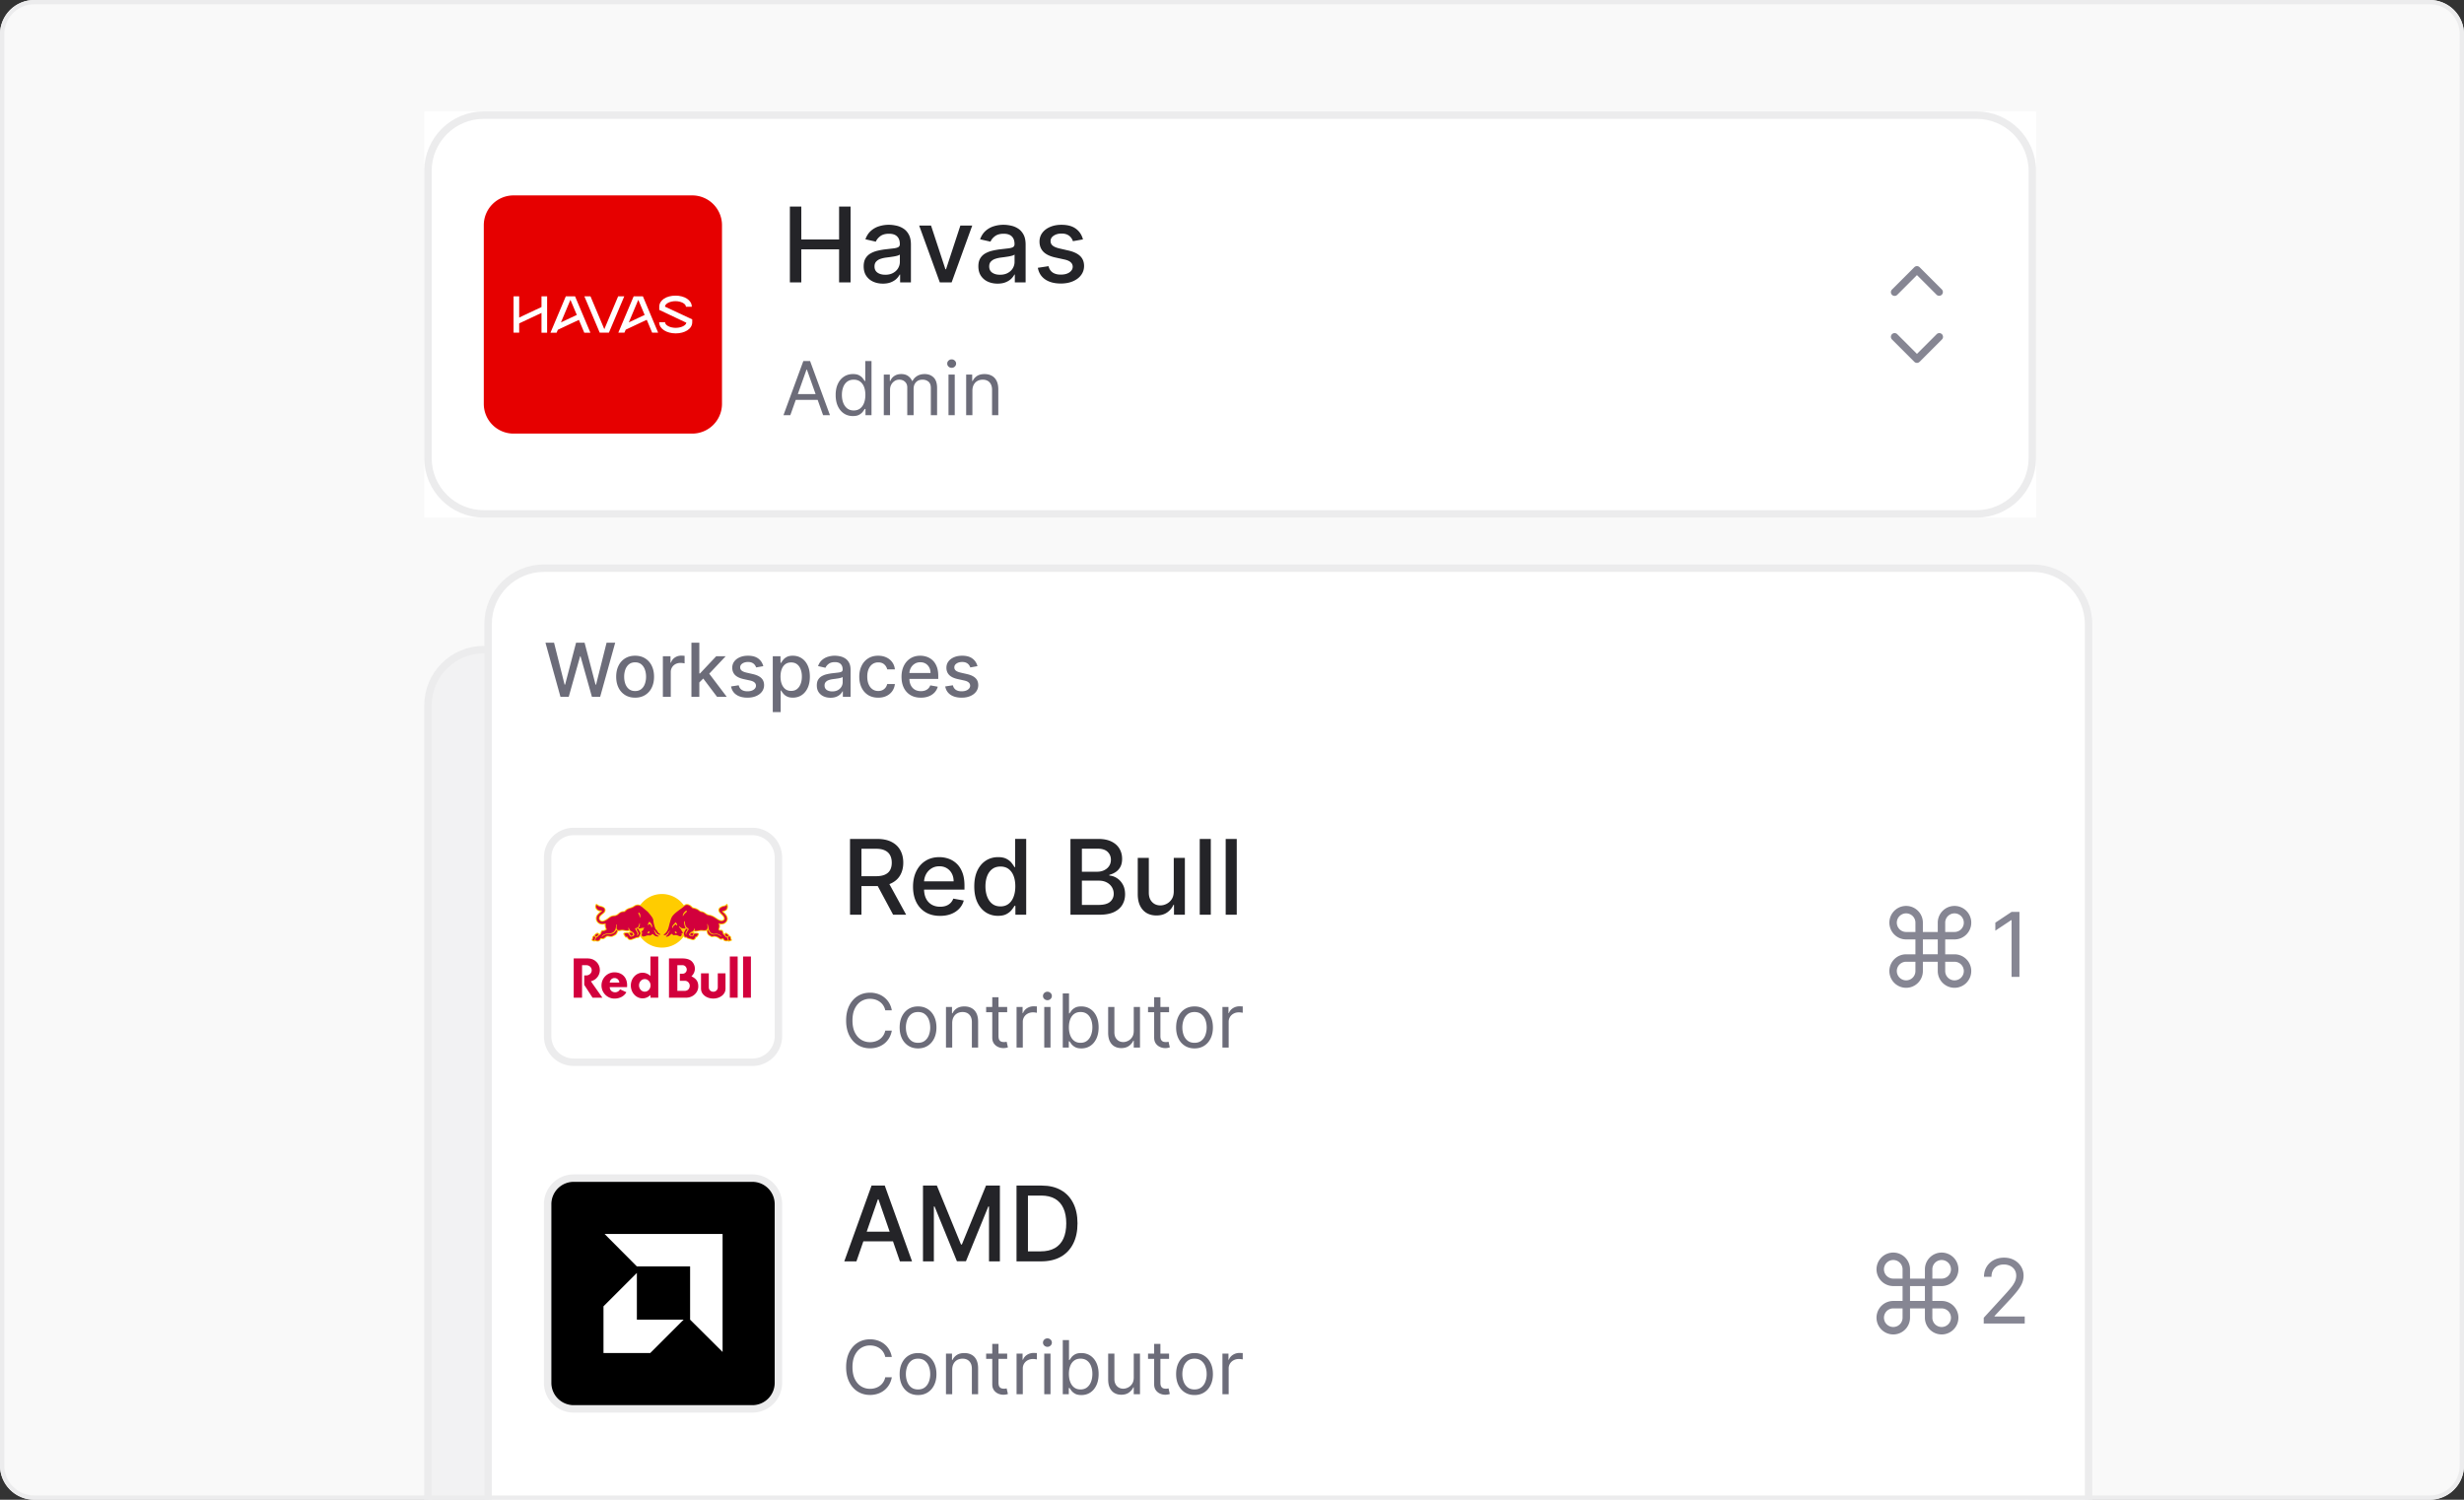 <svg xmlns="http://www.w3.org/2000/svg" width="575" height="350" fill="none"><rect width="100%" height="100%" fill="#333333" stroke="none"/><g clip-path="url(#a)"><path fill="#F9F9F9" d="M0 8a8 8 0 0 1 8-8h559a8 8 0 0 1 8 8v334a8 8 0 0 1-8 8H8a8 8 0 0 1-8-8V8Z"/><path fill="#fff" d="M99 26h376.136v94.794H99z"/><path stroke="#ECECED" stroke-width="1.737" d="M112.897 26.868h348.342c7.196 0 13.029 5.834 13.029 13.03v66.999c-.001 7.196-5.834 13.029-13.029 13.029H112.897c-7.195 0-13.029-5.833-13.029-13.029v-67c0-7.195 5.834-13.029 13.029-13.029Z"/><path fill="#E60000" d="M112.897 52.551a6.948 6.948 0 0 1 6.948-6.948h41.691a6.949 6.949 0 0 1 6.949 6.948v41.692a6.949 6.949 0 0 1-6.949 6.948h-41.691a6.948 6.948 0 0 1-6.948-6.948V52.552Z"/><g fill="#fff" clip-path="url(#b)"><path d="m126.363 71.655-5.206 2.447V69.15h-1.312v8.475h1.312v-2.153l5.206-2.447v4.62h1.312V69.15h-1.312v2.505Zm28.812-.098c.039-.724 1.214-1.272 2.447-1.272s2.446.567 2.446 1.311h1.37c0-1.566-1.722-2.603-3.797-2.603-2.094 0-3.797 1.018-3.797 2.603v.724l6.322 2.995c-.117.685-1.292 1.194-2.486 1.194-1.252 0-2.485-.568-2.485-1.311h-1.371c0 1.566 1.762 2.603 3.856 2.603 2.095 0 3.856-1.018 3.856-2.603v-.666l-6.361-2.975Zm-10.922-2.407-3.229 7.672-3.23-7.672h-1.429l3.582 8.475h2.153l3.582-8.475h-1.429Zm-6.478 8.494-3.582-8.494h-2.153l-3.582 8.494h1.429l.293-.685 4.913-2.31 1.253 2.995h1.429Zm-4.659-7.672 1.488 3.523-3.7 1.742 2.212-5.265Zm20.474 7.672-3.563-8.494h-2.153l-3.582 8.475h1.429l.294-.685 4.913-2.31 1.252 2.995h1.41v.02Zm-4.639-7.672 1.487 3.523-3.699 1.742 2.212-5.265Z"/></g><path fill="#242428" d="M184.325 65.897V48.21h2.669v7.686h8.817V48.21h2.678v17.687h-2.678v-7.712h-8.817v7.712h-2.669Zm21.703.294c-.841 0-1.601-.156-2.28-.467a3.84 3.84 0 0 1-1.615-1.373c-.391-.599-.587-1.333-.587-2.202 0-.749.144-1.365.432-1.848a3.184 3.184 0 0 1 1.166-1.149 6.084 6.084 0 0 1 1.64-.639 16.305 16.305 0 0 1 1.849-.328l1.934-.225c.495-.063.855-.164 1.08-.302.224-.138.336-.363.336-.674v-.06c0-.754-.213-1.339-.639-1.753-.42-.415-1.047-.622-1.882-.622-.87 0-1.555.193-2.056.578-.495.38-.837.804-1.027 1.27l-2.427-.553c.288-.806.708-1.456 1.261-1.951a5.113 5.113 0 0 1 1.926-1.089 7.514 7.514 0 0 1 2.288-.345c.53 0 1.091.063 1.684.19.599.12 1.157.345 1.676.674.524.328.953.797 1.286 1.407.334.605.501 1.39.501 2.358v8.809h-2.521v-1.814h-.104a3.672 3.672 0 0 1-.751.985c-.334.322-.763.59-1.287.803-.524.213-1.152.32-1.883.32Zm.561-2.073c.714 0 1.325-.141 1.831-.423.513-.282.901-.65 1.166-1.106.271-.46.406-.953.406-1.477v-1.71c-.092.093-.271.179-.535.26a8.348 8.348 0 0 1-.89.198c-.334.052-.659.101-.976.147-.316.04-.581.075-.794.104a6.39 6.39 0 0 0-1.373.32 2.36 2.36 0 0 0-.985.647c-.242.276-.363.645-.363 1.105 0 .64.236 1.123.708 1.451.473.323 1.074.484 1.805.484Zm20.298-11.486-4.811 13.265h-2.763l-4.819-13.265h2.772l3.36 10.208h.138l3.351-10.208h2.772Zm5.907 13.559c-.841 0-1.601-.156-2.28-.467a3.84 3.84 0 0 1-1.615-1.373c-.391-.599-.587-1.333-.587-2.202 0-.749.144-1.365.432-1.848a3.18 3.18 0 0 1 1.165-1.149 6.104 6.104 0 0 1 1.641-.639 16.305 16.305 0 0 1 1.849-.328l1.934-.225c.495-.063.855-.164 1.08-.302.224-.138.336-.363.336-.674v-.06c0-.754-.213-1.339-.639-1.753-.42-.415-1.048-.622-1.882-.622-.87 0-1.555.193-2.056.578-.495.38-.838.804-1.028 1.27l-2.426-.553c.288-.806.708-1.456 1.261-1.951a5.11 5.11 0 0 1 1.925-1.089 7.525 7.525 0 0 1 2.289-.345c.53 0 1.091.063 1.684.19.599.12 1.157.345 1.676.674.524.328.952.797 1.286 1.407.334.605.501 1.39.501 2.358v8.809h-2.521v-1.814h-.104a3.693 3.693 0 0 1-.751.985c-.334.322-.763.59-1.287.803-.524.213-1.152.32-1.883.32Zm.561-2.073c.714 0 1.325-.141 1.831-.423.513-.282.901-.65 1.166-1.106.271-.46.406-.953.406-1.477v-1.71c-.092.093-.271.179-.535.26a8.348 8.348 0 0 1-.89.198c-.334.052-.659.101-.976.147-.316.04-.581.075-.794.104-.501.063-.959.17-1.374.32a2.357 2.357 0 0 0-.984.647c-.242.276-.363.645-.363 1.105 0 .64.236 1.123.708 1.451.472.323 1.074.484 1.805.484Zm19.365-8.248-2.34.415a2.778 2.778 0 0 0-.467-.855 2.303 2.303 0 0 0-.846-.665c-.357-.173-.803-.26-1.339-.26-.731 0-1.341.165-1.831.493-.489.322-.734.74-.734 1.252 0 .444.164.8.493 1.071.328.27.857.492 1.589.665l2.107.484c1.22.282 2.13.717 2.729 1.304.599.587.898 1.35.898 2.288 0 .795-.23 1.503-.691 2.125-.455.616-1.091 1.1-1.908 1.45-.812.352-1.754.528-2.824.528-1.486 0-2.698-.317-3.636-.95-.939-.64-1.515-1.546-1.728-2.72l2.496-.38c.156.65.475 1.142.959 1.476.484.328 1.114.492 1.891.492.847 0 1.523-.175 2.03-.526.506-.357.76-.792.76-1.305 0-.414-.156-.762-.467-1.044-.305-.283-.774-.496-1.407-.64l-2.246-.492c-1.238-.282-2.153-.731-2.746-1.347-.587-.616-.881-1.396-.881-2.34 0-.784.219-1.469.656-2.056.438-.587 1.043-1.045 1.814-1.373.772-.334 1.655-.501 2.651-.501 1.434 0 2.562.31 3.386.933.823.616 1.367 1.442 1.632 2.478Z"/><path fill="#6C6C79" d="M184.43 96.897h-1.604l4.639-12.634h1.579l4.639 12.634h-1.604l-3.775-10.635h-.099l-3.775 10.635Zm.592-4.935h6.465v1.357h-6.465v-1.357Zm14.009 5.132c-.789 0-1.486-.2-2.091-.598-.604-.403-1.077-.97-1.419-1.703-.341-.736-.512-1.606-.512-2.609 0-.995.171-1.859.512-2.59.342-.733.817-1.298 1.425-1.697.609-.4 1.312-.599 2.11-.599.617 0 1.104.103 1.462.309.362.201.638.432.827.69.193.256.343.465.45.63h.123v-4.664h1.456v12.634h-1.406v-1.456h-.173a9.45 9.45 0 0 1-.456.654c-.198.26-.48.492-.846.697-.366.202-.853.302-1.462.302Zm.198-1.307c.584 0 1.077-.153 1.48-.457.403-.308.71-.734.919-1.277.21-.547.315-1.178.315-1.894 0-.707-.103-1.326-.308-1.856-.206-.535-.51-.95-.913-1.246-.403-.3-.901-.45-1.493-.45-.617 0-1.131.157-1.542.474-.407.313-.714.738-.919 1.277-.202.535-.303 1.135-.303 1.801 0 .675.103 1.288.309 1.839.209.547.518.983.925 1.307.411.321.921.482 1.53.482Zm7.014 1.11v-9.475h1.406v1.48h.124c.197-.506.516-.898.956-1.178.44-.284.968-.426 1.585-.426.625 0 1.145.142 1.561.426.419.28.746.672.981 1.178h.098c.243-.49.607-.878 1.092-1.166.485-.292 1.067-.438 1.746-.438.847 0 1.54.266 2.079.796.539.527.808 1.347.808 2.462v6.341h-1.456v-6.342c0-.699-.191-1.198-.574-1.499-.382-.3-.832-.45-1.351-.45-.666 0-1.182.202-1.548.605-.366.399-.549.904-.549 1.517v6.169h-1.48v-6.49c0-.538-.175-.972-.525-1.301-.349-.333-.8-.5-1.351-.5-.378 0-.732.1-1.061.302a2.276 2.276 0 0 0-.789.84c-.198.353-.296.762-.296 1.227v5.922h-1.456Zm15.098 0v-9.475h1.456v9.475h-1.456Zm.74-11.054c-.284 0-.528-.097-.734-.29a.93.93 0 0 1-.302-.697c0-.272.1-.504.302-.697.206-.194.45-.29.734-.29s.526.096.728.29a.921.921 0 0 1 .308.697.921.921 0 0 1-.308.697c-.202.193-.444.29-.728.29Zm4.838 5.354v5.7h-1.456v-9.475h1.407v1.48h.123a2.702 2.702 0 0 1 1.012-1.16c.452-.296 1.036-.444 1.752-.444.641 0 1.202.132 1.684.395.481.26.855.654 1.122 1.185.268.526.401 1.192.401 1.998v6.021h-1.456v-5.922c0-.744-.193-1.324-.579-1.74-.387-.42-.918-.629-1.592-.629-.465 0-.88.1-1.246.302a2.165 2.165 0 0 0-.858.883c-.209.386-.314.855-.314 1.406Z"/><path fill="#868693" d="M453.168 77.994a.871.871 0 0 1 .189.947.87.87 0 0 1-.189.282l-5.211 5.211a.876.876 0 0 1-.615.255.863.863 0 0 1-.614-.255l-5.212-5.211a.868.868 0 0 1 1.229-1.23l4.597 4.599 4.597-4.598a.867.867 0 0 1 1.229 0ZM442.745 68.8l4.597-4.598 4.597 4.598a.87.87 0 0 0 1.229-1.229l-5.211-5.211a.878.878 0 0 0-.615-.255.865.865 0 0 0-.614.255l-5.212 5.211a.868.868 0 0 0 1.229 1.23Z"/><path fill="#F2F2F3" d="M112.897 151.603h347.424c7.196 0 13.03 5.834 13.03 13.03v278.275c-.001 7.195-5.834 13.028-13.03 13.028H112.897c-7.195 0-13.029-5.833-13.029-13.028V164.633c0-7.196 5.834-13.03 13.029-13.03Z"/><path stroke="#ECECED" stroke-width="1.737" d="M112.897 151.603h347.424c7.196 0 13.03 5.834 13.03 13.03v278.275c-.001 7.195-5.834 13.028-13.03 13.028H112.897c-7.195 0-13.029-5.833-13.029-13.028V164.633c0-7.196 5.834-13.03 13.029-13.03Z"/><path fill="#fff" d="M126.932 132.598h347.424c7.196 0 13.029 5.834 13.029 13.029v277.588c0 7.195-5.834 13.028-13.029 13.028H126.932c-7.195 0-13.029-5.833-13.029-13.028V145.627c0-7.195 5.834-13.029 13.029-13.029Z"/><path stroke="#ECECED" stroke-width="1.737" d="M126.932 132.598h347.424c7.196 0 13.029 5.834 13.029 13.029v277.588c0 7.195-5.834 13.028-13.029 13.028H126.932c-7.195 0-13.029-5.833-13.029-13.028V145.627c0-7.195 5.834-13.029 13.029-13.029Z"/><path fill="#6C6C79" d="m130.794 162.627-3.504-12.634h2.005l2.461 9.784h.117l2.56-9.784h1.986l2.56 9.79h.118l2.455-9.79h2.011l-3.51 12.634h-1.919l-2.658-9.463h-.099l-2.659 9.463h-1.924Zm17.417.191c-.888 0-1.663-.204-2.326-.611a4.112 4.112 0 0 1-1.542-1.709c-.366-.732-.549-1.587-.549-2.566 0-.983.183-1.842.549-2.578a4.11 4.11 0 0 1 1.542-1.715c.663-.407 1.438-.611 2.326-.611.888 0 1.664.204 2.326.611a4.11 4.11 0 0 1 1.542 1.715c.366.736.549 1.595.549 2.578 0 .979-.183 1.834-.549 2.566a4.112 4.112 0 0 1-1.542 1.709c-.662.407-1.438.611-2.326.611Zm.006-1.548c.576 0 1.053-.153 1.431-.457.379-.304.658-.709.839-1.215a4.835 4.835 0 0 0 .278-1.672c0-.604-.093-1.16-.278-1.665-.181-.51-.46-.92-.839-1.228-.378-.308-.855-.463-1.431-.463-.58 0-1.061.155-1.443.463-.379.308-.66.718-.845 1.228a4.908 4.908 0 0 0-.272 1.665c0 .609.091 1.166.272 1.672.185.506.466.911.845 1.215.382.304.863.457 1.443.457Zm6.47 1.357v-9.476h1.782v1.506h.099c.173-.51.477-.911.913-1.203.44-.296.938-.444 1.493-.444a8.096 8.096 0 0 1 .783.043v1.764a3.26 3.26 0 0 0-.394-.068 3.755 3.755 0 0 0-.568-.043 2.41 2.41 0 0 0-1.166.278 2.066 2.066 0 0 0-1.098 1.856v5.787h-1.844Zm8.363-3.214-.012-2.252h.32l3.776-4.01h2.208l-4.306 4.565h-.29l-1.696 1.697Zm-1.696 3.214v-12.634h1.844v12.634h-1.844Zm5.983 0-3.393-4.503 1.271-1.29 4.386 5.793h-2.264Zm10.786-7.162-1.671.296a1.982 1.982 0 0 0-.333-.611 1.667 1.667 0 0 0-.605-.475c-.255-.123-.574-.185-.956-.185-.522 0-.958.117-1.308.352-.35.23-.524.528-.524.894 0 .317.117.572.351.765.235.193.613.352 1.135.475l1.506.346c.871.201 1.521.512 1.949.931.428.42.641.964.641 1.635 0 .567-.164 1.073-.493 1.517-.325.44-.779.786-1.363 1.037-.58.251-1.253.376-2.018.376-1.061 0-1.926-.226-2.597-.679-.67-.456-1.081-1.104-1.233-1.943l1.782-.271c.111.465.34.816.685 1.055.346.234.796.351 1.351.351.605 0 1.088-.125 1.45-.376.362-.255.543-.565.543-.932a.966.966 0 0 0-.334-.746c-.217-.201-.553-.354-1.005-.456l-1.604-.352c-.884-.202-1.538-.522-1.962-.962-.419-.44-.629-.998-.629-1.672 0-.559.157-1.049.469-1.468.313-.42.744-.747 1.295-.981.552-.239 1.183-.358 1.894-.358 1.024 0 1.83.222 2.418.666.589.44.977 1.031 1.166 1.771Zm2.213 10.715v-13.029h1.802v1.537h.154c.107-.198.261-.426.463-.685.201-.259.481-.485.839-.679.357-.197.83-.296 1.418-.296.765 0 1.448.193 2.048.58.601.387 1.072.944 1.413 1.672.345.728.518 1.604.518 2.628s-.17 1.902-.512 2.634c-.341.728-.81 1.289-1.406 1.684-.597.39-1.277.586-2.042.586-.576 0-1.047-.097-1.413-.29a2.673 2.673 0 0 1-.851-.679 5.063 5.063 0 0 1-.475-.691h-.111v5.028h-1.845Zm1.808-8.291c0 .666.096 1.25.29 1.752.193.502.473.894.839 1.178.366.28.814.42 1.345.42.551 0 1.011-.146 1.381-.438.37-.296.65-.697.839-1.203.194-.506.29-1.076.29-1.709 0-.625-.094-1.186-.284-1.684-.185-.498-.464-.89-.839-1.178-.37-.288-.832-.432-1.387-.432-.535 0-.987.138-1.358.413-.366.276-.643.66-.832 1.154-.19.493-.284 1.069-.284 1.727Zm11.671 4.947c-.6 0-1.143-.111-1.628-.333a2.743 2.743 0 0 1-1.154-.98c-.28-.428-.419-.953-.419-1.574 0-.534.102-.974.308-1.32.206-.345.483-.619.833-.82a4.33 4.33 0 0 1 1.172-.457c.432-.102.872-.181 1.32-.234l1.382-.16c.353-.046.61-.118.771-.216.16-.099.24-.259.24-.481v-.044c0-.538-.152-.956-.456-1.252-.3-.296-.749-.444-1.345-.444-.621 0-1.11.138-1.468.413-.354.272-.598.574-.734.907l-1.734-.395c.206-.575.506-1.04.901-1.394a3.648 3.648 0 0 1 1.376-.777 5.353 5.353 0 0 1 1.634-.247c.379 0 .78.045 1.203.136a3.52 3.52 0 0 1 1.197.481c.374.234.681.57.919 1.005.239.432.358.994.358 1.685v6.292h-1.801v-1.296h-.074a2.617 2.617 0 0 1-.537.704c-.238.23-.545.421-.919.573-.374.152-.823.228-1.345.228Zm.401-1.48c.51 0 .946-.101 1.308-.302a2.12 2.12 0 0 0 .833-.79c.193-.329.29-.681.29-1.055v-1.221c-.066.066-.194.127-.383.185a6.048 6.048 0 0 1-.635.142c-.239.037-.471.072-.697.105-.226.028-.416.053-.568.074a4.552 4.552 0 0 0-.981.228 1.68 1.68 0 0 0-.703.463c-.173.197-.259.46-.259.789 0 .457.169.802.506 1.036.337.231.767.346 1.289.346Zm10.723 1.462c-.917 0-1.707-.208-2.369-.623a4.119 4.119 0 0 1-1.517-1.734c-.354-.736-.531-1.579-.531-2.529 0-.962.181-1.811.543-2.547a4.16 4.16 0 0 1 1.53-1.734c.658-.415 1.433-.623 2.325-.623.72 0 1.362.134 1.925.401a3.442 3.442 0 0 1 1.363 1.11c.35.478.558 1.035.623 1.672h-1.795a2.15 2.15 0 0 0-.678-1.147c-.35-.321-.819-.481-1.407-.481-.514 0-.964.135-1.351.407-.382.267-.68.65-.894 1.147-.214.494-.321 1.078-.321 1.752 0 .691.105 1.287.315 1.789.209.502.506.89.888 1.166.387.275.841.413 1.363.413.35 0 .667-.064.95-.191.288-.132.529-.319.722-.561.197-.243.335-.535.413-.876h1.795a3.487 3.487 0 0 1-.598 1.641 3.444 3.444 0 0 1-1.339 1.135c-.555.275-1.207.413-1.955.413Zm9.949 0c-.934 0-1.738-.2-2.412-.598a4.056 4.056 0 0 1-1.555-1.697c-.362-.732-.543-1.589-.543-2.572 0-.971.181-1.826.543-2.566.366-.741.876-1.318 1.53-1.734.658-.415 1.427-.623 2.307-.623.535 0 1.053.089 1.555.265a3.78 3.78 0 0 1 1.351.833c.398.379.713.87.943 1.474.231.601.346 1.331.346 2.19v.654h-7.532v-1.382h5.724c0-.485-.098-.915-.296-1.289a2.24 2.24 0 0 0-.832-.894c-.354-.218-.77-.327-1.247-.327-.518 0-.97.127-1.357.382-.382.251-.678.58-.888.987a2.844 2.844 0 0 0-.308 1.314v1.08c0 .633.111 1.172.333 1.616.226.444.54.783.943 1.018.404.23.874.345 1.413.345.35 0 .668-.049.956-.148.288-.103.537-.255.747-.456.209-.202.37-.451.481-.747l1.746.315c-.14.514-.391.964-.753 1.351-.358.382-.808.68-1.351.894-.539.21-1.153.315-1.844.315Zm13.212-7.353-1.672.296a1.982 1.982 0 0 0-.333-.611 1.659 1.659 0 0 0-.605-.475c-.255-.123-.573-.185-.956-.185-.522 0-.958.117-1.308.352-.349.23-.524.528-.524.894a.94.94 0 0 0 .352.765c.234.193.612.352 1.135.475l1.505.346c.872.201 1.521.512 1.949.931.428.42.642.964.642 1.635 0 .567-.165 1.073-.494 1.517-.325.44-.779.786-1.363 1.037-.58.251-1.252.376-2.017.376-1.061 0-1.927-.226-2.597-.679-.671-.456-1.082-1.104-1.234-1.943l1.783-.271c.111.465.339.816.684 1.055.346.234.796.351 1.351.351.605 0 1.088-.125 1.45-.376.362-.255.543-.565.543-.932a.968.968 0 0 0-.333-.746c-.218-.201-.553-.354-1.006-.456l-1.604-.352c-.884-.202-1.538-.522-1.961-.962-.42-.44-.63-.998-.63-1.672 0-.559.157-1.049.469-1.468.313-.42.745-.747 1.296-.981.551-.239 1.182-.358 1.894-.358 1.024 0 1.83.222 2.418.666.588.44.976 1.031 1.166 1.771Z"/><path fill="#fff" d="M133.88 194.046h41.692a6.082 6.082 0 0 1 6.08 6.08v41.692a6.08 6.08 0 0 1-6.08 6.08H133.88a6.08 6.08 0 0 1-6.08-6.08v-41.692a6.081 6.081 0 0 1 6.08-6.08Z"/><path stroke="#ECECED" stroke-width="1.737" d="M133.88 194.046h41.692a6.082 6.082 0 0 1 6.08 6.08v41.692a6.08 6.08 0 0 1-6.08 6.08H133.88a6.08 6.08 0 0 1-6.08-6.08v-41.692a6.081 6.081 0 0 1 6.08-6.08Z"/><g clip-path="url(#c)"><path fill="#FC0" d="M154.471 221.146a6.254 6.254 0 1 0 0-12.508 6.254 6.254 0 0 0 0 12.508Z"/><path fill="#FC0" d="M154.025 217.793c-.353-.199-.423-.592-.608-.832-.076-.095-.201-.201-.234-.288-.319-.815-.427-1.273-.539-2.068-.057-.408-.328-.751-.722-1.234-.172-.21-.417-.557-.629-.762-.711-.6-1.096-.933-1.57-1.253a1.828 1.828 0 0 0-.294-.162h-.002c-.002-.001-.004-.001-.005-.003a1.33 1.33 0 0 0-.497-.099 1.01 1.01 0 0 0-.077-.003c-.354 0-.69.129-1.03.391-.246.161-.528.251-.802.337-.345.11-.704.224-.995.479-.053.037-.1.09-.147.14-.064.068-.11.146-.207.177-.084.019-.144.019-.213.025a2.668 2.668 0 0 0-.321.046c-.359.085-.634.307-.924.541l-.099.079c-.187.149-.51.285-.693.291-.511.016-.872.136-1.249.416-.388.297-.804.604-1.264.792a.942.942 0 0 1-.332.064.625.625 0 0 1-.429-.154.615.615 0 0 1-.127-.679c.156-.308.474-.559.734-.744.335-.254.66-.587.516-1.138-.156-.505-.772-.667-1.179-.775-.116-.031-.216-.057-.275-.085-.128-.06-.218-.121-.306-.18a1.448 1.448 0 0 0-.273-.156.17.17 0 0 0-.05-.01c-.058 0-.104.028-.138.083-.147.256-.19.517-.129.772.095.418.507.799.937.866.043.011.093.015.141.02.045.003.09.008.132.016a4.955 4.955 0 0 0-.776.749c-.315.37-.402.982-.201 1.422.173.44.613.798 1.07.87.09.017.187.025.298.025.158 0 .318-.016.471-.033l.112-.012c.015.348.027.565.221 1.059.012.031.003.084-.037.12a1.98 1.98 0 0 1-.396.163.596.596 0 0 1-.103.008h-.116a.94.94 0 0 0-.135.007c-.177.025-.265.174-.327.319-.038.087-.066.164-.091.23-.06.165-.097.267-.212.33 0 0-.241-.214-.282-.244a.379.379 0 0 0-.183-.051c-.152 0-.286.097-.416.189-.039.029-.08.057-.122.083a.48.48 0 0 0-.214.306c-.177.089-.35.196-.431.373-.038.076-.045.168-.053.257a1.033 1.033 0 0 1-.014.126.728.728 0 0 1-.047.082.472.472 0 0 0-.092.229c0 .129.048.179.12.24.088.063.327.136.497.178a.173.173 0 0 0 .038.005c.053 0 .094-.027.134-.052.019-.012.038-.025.06-.035.141.034.349.077.551.077.104 0 .199-.012.285-.035.205-.055.381-.334.476-.484a.694.694 0 0 1 .051-.077.043.043 0 0 1 .019-.004c.032 0 .082.015.136.03.063.018.135.039.2.045.232.02.453-.124.596-.231.059-.043.123-.104.185-.163.07-.067.141-.135.202-.176a.658.658 0 0 1 .256-.048c.031 0 .066.001.103.005a3 3 0 0 0 .599.076c.213 0 .374-.036.514-.11l.13-.067c.141-.072.285-.145.422-.22.264-.143.37-.379.457-.567l.021-.048c.051-.11.128-.308.148-.358a.877.877 0 0 0 .128.009c.143 0 .283-.03.419-.059.134-.029.273-.058.412-.058a.83.83 0 0 1 .208.024c.251.05.58.106.915.106.174.002.347-.016.517-.054.038.037.082.07.124.101.042.031.08.06.116.095a1.47 1.47 0 0 1-.116.016c-.117.013-.238.026-.327.121a.765.765 0 0 0-.303-.055 2.424 2.424 0 0 0-.351.033l-.137.02c-.179.021-.302.09-.365.206a.278.278 0 0 0-.005.285l.352.584c.043.076.115.137.164.141.027.002.062 0 .1-.004.031-.002.061-.004.092-.004.056 0 .09.009.102.028l.051.082c.073.113.147.231.26.331.171.149.446.211.705.151l.291-.106c.305-.109.619-.222.925-.352l.506-.072c.167-.033.294-.258.336-.352l.011-.022s.153-.303.2-.486c.002.031.002.072.002.13 0 .286.051.648.538.629.272-.011.633-.172.89-.219.269-.045.62.069.881-.059.254-.103.399-.3.44-.259a1.743 1.743 0 0 0 1.276.492c.364-.012.404-.304.149-.437.497.058.644-.211.552-.298-.059-.055-.094-.082-.283-.188v.002Zm-4.467-.271c-.188-.254-.31-.434-.328-.666.239-.028.458-.107.813-.126-.092.275-.411.406-.486.791l.001.001Zm21.141 1.614a1.423 1.423 0 0 1-.044-.09.785.785 0 0 1-.021-.171c-.004-.066-.007-.134-.028-.199-.056-.188-.257-.304-.419-.37-.006-.071-.019-.148-.085-.195-.281-.2-.427-.313-.507-.373-.047-.036-.063-.049-.073-.053a.274.274 0 0 0-.106-.024c-.124 0-.222.099-.318.193l-.066.065c-.003.002-.004.002-.007.002-.031 0-.093-.092-.109-.134-.028-.075-.049-.146-.071-.214a2.441 2.441 0 0 0-.138-.372c-.106-.21-.331-.214-.531-.217h-.056c-.092 0-.212-.014-.234-.074-.021-.06.023-.173.051-.256a.848.848 0 0 0 .043-.164c.051-.226.054-.527.01-.771.05.001.1.007.153.013.046.006.093.011.142.013h.044c.3 0 .554-.059.775-.179.446-.268.719-.7.729-1.161a1.68 1.68 0 0 0-.194-.684c-.165-.324-.439-.644-.839-.976.232-.048.424-.104.602-.216.363-.231.524-.649.453-1.179-.019-.125-.067-.341-.173-.398a.104.104 0 0 0-.049-.012c-.077 0-.152.083-.218.157a.93.93 0 0 1-.068.07c-.124.111-.27.14-.422.17-.081.016-.163.032-.242.061-.365.119-.987.391-1.042.885-.054.488.293.816.63 1.133.112.106.219.206.31.312.194.224.361.448.317.7-.015.087-.138.219-.255.272a.832.832 0 0 1-.275.047c-.311 0-.61-.171-.874-.322l-.037-.022c-.61-.423-1.241-.862-2.024-.945-.298-.057-.556-.238-.808-.413a5.354 5.354 0 0 0-.174-.12 2.435 2.435 0 0 0-.855-.306c-.156-.02-.28-.122-.411-.229a1.7 1.7 0 0 0-.216-.16 2.855 2.855 0 0 0-1.007-.404 1.058 1.058 0 0 0-.108-.026c-.094-.02-.191-.041-.259-.112a2.33 2.33 0 0 0-.417-.4c-.229-.154-.586-.318-.897-.318a.694.694 0 0 0-.187.023c-.173.043-.307.144-.45.251l-.053.04c-.285.222-.664.528-.962.74-.889.634-1.224.911-1.665 1.394-1.134 1.239-.789 3.093-1.77 4.168-.254.278-.325.314-.417.392-.115.096-.141.607.602.356-.339.29-.125.425.097.429.392.009.825-.127 1.249-.579.295.424.808.229 1.075.25.25.021.71.292.978.277.409-.026.559-.434.518-.661.066 0 .084-.016.102-.048.048.236.081.398.127.517l.015.032v.002c.029.052.089.166.149.221.07.084.174.095.257.095.034 0 .068-.002.1-.003.037-.003.073-.004.108-.004a.905.905 0 0 1 .089.075c.066.057.133.118.216.14.388.1.709.189 1.02.298a.856.856 0 0 0 .258.047.531.531 0 0 0 .091-.008.842.842 0 0 0 .624-.605c.005-.044.037-.048.093-.05.04-.001.085-.004.111-.033.16-.128.259-.305.355-.475l.063-.109a.303.303 0 0 0 .012-.284.282.282 0 0 0-.17-.135 1.792 1.792 0 0 0-.473-.047h-.164c-.077 0-.166 0-.252-.009l-.063-.068c-.045-.041-.103-.05-.16-.06l-.04-.007.14-.11a4.693 4.693 0 0 0 1.063-.083c.238-.057.483-.087.728-.09.033 0 .066 0 .1.003l.12.008c.147.01.297.021.447.021.198 0 .36-.019.504-.057.018.072.032.143.045.213.053.262.103.509.304.724.122.155.28.244.435.332.079.045.159.095.237.147a.601.601 0 0 0 .306.061c.165 0 .377-.071.497-.071.502 0 .889.272 1.308.6a.486.486 0 0 0 .271.074c.127 0 .27-.038.395-.106l.01.015c.076.108.157.221.265.309.155.141.356.16.532.16.058 0 .12-.003.179-.005.084-.004.169-.007.251-.004.032.046.095.081.144.079.049-.003.591-.18.62-.189a.405.405 0 0 0 .07-.034c.131-.067.036-.257-.034-.397l-.002.004Zm-11.224-1.596c-.131-.261-.234-.496-.396-.74.372.087.796.045.796.045a6.08 6.08 0 0 0-.4.695Z"/><path fill="#D2003C" d="M161.786 217.797c-.019-.024-.057-.027-.079-.027a.131.131 0 0 0-.028.001 1.596 1.596 0 0 1-.29.009l-.075-.002a.474.474 0 0 0-.104.009h-.008l-.004.007c-.004.009-.128.225-.111.363.018.148.168.178.282.2a.64.64 0 0 0 .136.017c.081 0 .136-.027.163-.082.06-.146.103-.298.128-.454a.045.045 0 0 0 0-.023.042.042 0 0 0-.01-.02v.002Zm8.166.488c-.071-.102-.195-.184-.293-.25a1.013 1.013 0 0 1-.114-.08l-.02-.015a.124.124 0 0 0-.08-.03c-.112 0-.233.135-.236.18-.003.068.092.188.218.337l.026.033c.064.075.132.116.204.121a.263.263 0 0 0 .193-.082c.045-.042.146-.148.1-.213l.002-.001Zm.523.87a.643.643 0 0 1-.043-.105 1.59 1.59 0 0 1-.024-.154c-.011-.082-.02-.16-.046-.22a.225.225 0 0 0-.197-.126.17.17 0 0 0-.082.019c-.122.061-.196.128-.175.265.067.201.1.347.145.545.005.03.026.13.073.13l.011-.001.353-.116a.053.053 0 0 0 .022-.012.062.062 0 0 0 .015-.02c.02-.047-.017-.126-.053-.203l.001-.002Z"/><path fill="#D2003C" d="M169.852 219.436a2.176 2.176 0 0 0-.178-.626l-.004-.009h-.011c-.205.013-.331-.153-.454-.312a1.845 1.845 0 0 0-.314-.335.67.67 0 0 1-.158-.167c-.029-.06-.06-.176-.09-.287-.022-.08-.042-.155-.061-.207l-.012-.033c-.037-.098-.082-.221-.209-.241-.064-.011-.134-.013-.2-.016-.184-.007-.369-.039-.464-.172-.088-.121-.052-.234-.002-.354.021-.053.037-.097.049-.148.066-.222.089-.499.038-.692a.995.995 0 0 0-.028-.093c-.027-.08-.058-.203-.039-.24.021-.037.041-.044.078-.044.033 0 .07.011.105.021l.069.017c.091.021.228.046.353.046.207 0 .424-.044.611-.125.355-.171.705-.559.687-1.04-.047-.487-.348-.957-.921-1.439l-.043-.036c-.075-.061-.165-.139-.167-.208-.002-.069.176-.111.288-.137.027-.006.05-.011.07-.017l.029-.007a1.27 1.27 0 0 0 .411-.16c.409-.275.394-.76.347-1.026a.47.47 0 0 1-.006-.025c-.007-.035-.016-.079-.049-.079a.046.046 0 0 0-.031.015l-.038.034c-.046.045-.098.096-.158.129-.13.077-.286.11-.436.141a2.35 2.35 0 0 0-.289.073c-.406.141-.658.346-.749.612-.047.138-.021.312.069.481.133.21.324.394.51.572.294.281.597.571.666.965.039.229-.055.423-.284.59a.871.871 0 0 1-.445.111 1.354 1.354 0 0 1-.62-.157 6.265 6.265 0 0 1-.69-.421c-.335-.224-.681-.455-1.064-.577-.166-.076-.351-.113-.529-.15-.254-.051-.516-.104-.726-.269a4.296 4.296 0 0 1-.213-.149c-.191-.138-.388-.281-.611-.338-.084-.028-.165-.039-.244-.051-.123-.018-.237-.034-.343-.109l-.144-.105a4.147 4.147 0 0 0-.546-.357c-.316-.157-.652-.239-1.029-.321-.12-.029-.194-.119-.274-.215a.858.858 0 0 0-.178-.178c-.289-.229-.552-.383-.891-.383-.032 0-.064.001-.095.003-.178.012-.351.147-.467.248-.337.295-.701.559-1.052.814-.525.378-1.065.77-1.528 1.276-.456.47-.62 1.056-.782 1.625-.024.084-.046.167-.072.251-.043.155-.083.315-.121.469-.209.837-.424 1.674-1.261 2.217-.055.037-.036.106.016.125.022.009.372.127.722-.224.212-.262.329-.504.582-.774.008-.009.037-.032.061-.029.017.008.022.017.017.047a1.092 1.092 0 0 1-.163.295 1.132 1.132 0 0 0-.168.304c-.08.241-.304.436-.502.606 0 0-.031.021-.049.044-.018.022-.018.032-.018.032-.006.053.036.085.121.089.469 0 .803-.333 1.125-.656a.067.067 0 0 1 .025-.016.058.058 0 0 1 .029-.005.13.13 0 0 1 .052.009c.022.012.071.06.109.093.106.094.214.191.356.22h.005c.171-.024.324-.043.483-.043.046 0 .089.002.128.005.17.051.342.116.507.178.116.044.236.089.358.129h.005c.156-.005.267-.151.349-.28.039-.091.021-.18.003-.266-.011-.054-.022-.105-.018-.154.029-.015.068-.012.111-.006.037.006.091 0 .109-.003.041-.006.084-.052.072-.114-.031-.156-.109-.252-.188-.372-.068-.102-.133-.198-.165-.307-.052-.143-.162-.262-.267-.377-.123-.133-.238-.26-.273-.42 0 0-.011-.033.001-.047.012-.013.045.003.045.003.056.041.113.087.166.131.179.144.362.294.586.328.208.021.436.047.658.028.06-.01.089-.062.075-.111a3.292 3.292 0 0 1-.235-.609c-.047-.166-.152-.602-.045-.932.011-.032.032-.043.052-.043l.008.001c.036.008.06.052.065.085l.004.044c.031.448.061.871.335 1.232.073.116.178.178.279.238.069.041.15.078.201.143a.282.282 0 0 1 .028.274l-.337.496c-.08.113-.157.235-.184.358-.025.125-.014.247-.004.365l.003.028a.068.068 0 0 1-.026-.027c-.135-.246-.163-.453-.093-.613.044-.104.318-.492.397-.619.026-.041.046-.082.025-.11a.775.775 0 0 0-.287-.122c-.003-.001-.007 0-.01.001-.048.013-.08.058-.107.097l-.019.027-.415.752-.01.028c-.024.075-.045.14-.024.227.023.113.058.234.084.323l.022.074c.037.131.072.253.13.322a.17.17 0 0 0 .143.062c.031 0 .063-.005.095-.009a.383.383 0 0 1 .15-.004c.063.016.106.063.151.111a.378.378 0 0 0 .163.12c.128.043.263.078.393.112.173.045.352.092.523.158a1 1 0 0 0 .299.06c.11 0 .179-.031.275-.109.135-.109.179-.218.213-.374.026-.143.074-.153.178-.159.05-.002.057 0 .107-.016.051-.017.202-.201.28-.351.022-.041.044-.078.066-.111a.16.16 0 0 0 .032-.095c0-.074-.062-.097-.102-.098h-.027s-.442-.004-.563 0c-.181.009-.261.184-.325.339a1.19 1.19 0 0 1-.078.164.274.274 0 0 1-.257.137c-.034 0-.108-.02-.146-.03-.24-.059-.486-.119-.587-.357-.01-.04-.025-.125.034-.196a3.59 3.59 0 0 1 .47-.469.99.99 0 0 0 .612-.452c.028-.039.042-.085.057-.128.022-.067.042-.131.103-.171.039-.019.07-.013.078.021.023.125-.024.245-.071.361a1.84 1.84 0 0 0-.029.079l-.008.019.021.002c.066.007.134.01.203.01.246 0 .481-.042.708-.083.225-.041.458-.083.698-.083l.078.001c.107 0 .21.01.312.018.098.009.2.018.303.018.035 0 .069 0 .103-.003.308-.015.531-.154.598-.375.064-.189.057-.514-.02-.969a.5.5 0 0 1-.006-.038v-.009c0-.017 0-.034.023-.046.029-.015.059 0 .073.038.117.327.184.703.22.961.04.251.144.506.322.778.22.328.583.517.995.517.096 0 .193-.018.287-.03.066-.009.092-.005.136-.005.525 0 .98.227 1.32.656 0 0 .006.009.006.02 0 .019-.026.037-.049.027l-.045-.035c-.295-.229-.601-.466-.984-.513a1.303 1.303 0 0 0-.216-.018c-.109.002-.217.01-.325.024-.106.012-.204.024-.306.024a.92.92 0 0 1-.348-.062c-.441-.146-.801-.653-.917-.968a.051.051 0 0 0-.047-.03.07.07 0 0 0-.037.012c-.051.032-.06.049-.067.08-.007.027.036.253.055.35.058.241.144.604.459.738.039.023.078.048.117.073.157.101.319.206.506.206a.5.5 0 0 0 .132-.018c.112-.025.226-.037.341-.037.363 0 .732.123 1.042.349.052.031.101.071.148.111.068.056.136.114.218.144a.434.434 0 0 0 .166.032c.14 0 .176-.042.276-.092a.285.285 0 0 1 .118-.029c.113 0 .175.088.255.2.048.067.102.143.175.209.102.1.244.112.356.112.061 0 .123-.005.183-.009l.164-.009a.67.67 0 0 0 .057-.01v-.014l.002.004Zm-11.942-1.676c-.02.037-.07.059-.135.059a.285.285 0 0 1-.153-.042c-.084-.06-.133-.16-.14-.291-.001-.03-.003-.062.037-.092.021-.012.033-.012.057-.012a.41.41 0 0 1 .277.135c.005.006.112.148.057.244v-.001Zm.115-1.85c-.03.039-.075.067-.12.046-.042-.015-.079-.069-.102-.11-.029-.051-.053-.096-.122-.091h-.01a.29.29 0 0 0-.154.072c-.024.019-.122.092-.146.112-.13.111-.263.225-.294.38a1.11 1.11 0 0 0-.018.083c-.01.054-.019.11-.065.139h-.004a.035.035 0 0 1-.02.005.098.098 0 0 1-.057-.022.06.06 0 0 1-.019-.023.061.061 0 0 1-.008-.03.8.8 0 0 1 .254-.677c.122-.1.219-.225.314-.347.046-.059.094-.12.143-.176.037-.037.099-.006.2.104.042.046.174.271.234.419a.14.14 0 0 1-.007.114l.001.002Zm2.208-3.102c-.05.048-.103.096-.156.145-.188.171-.381.348-.508.547-.06.082-.105.176-.148.267-.005.01-.016.03-.037.03a.046.046 0 0 1-.027-.013c-.036-.036-.006-.288.041-.414.103-.278.337-.571.644-.8a.225.225 0 0 1 .113-.033c.058 0 .102.027.12.072.038.062.025.134-.042.199Zm-12.524 5.282a.586.586 0 0 1-.03-.055c-.032-.059-.048-.121-.064-.176-.031-.109-.058-.204-.177-.187a3.557 3.557 0 0 1-.514.035c-.003 0-.059 0-.077.039-.021.046.025.089.075.134a.51.51 0 0 1 .075.08c.034.05.066.121.097.189.05.11.093.203.142.219.023.006.046.01.07.009a.7.7 0 0 0 .386-.15c.063-.054.043-.09.014-.138l.003.001Zm-8.22-.17-.01-.008c-.034-.027-.097-.024-.139.005-.029.021-.059.04-.088.059-.094.063-.191.126-.293.213a.206.206 0 0 0-.061.136c-.004.036.003.065.018.083.008.009.083.092.098.106a.186.186 0 0 0 .119.046.236.236 0 0 0 .101-.026c.182-.091.369-.428.376-.447.02-.054-.042-.104-.121-.167Zm-.599.798c-.037-.053-.161-.199-.23-.199-.006 0-.013 0-.017.004-.096.04-.208.165-.214.239-.024.326-.034.361-.123.461-.025.027-.042.092-.013.12.025.025.345.126.381.126h.007c.029-.01.053-.083.118-.308a6.93 6.93 0 0 1 .119-.382c.002-.008.004-.021-.025-.061h-.003Z"/><path fill="#D2003C" d="M148.695 218.696c.131-.009.267-.019.363-.121a4.26 4.26 0 0 0 .318-.542c.082-.169.083-.333.002-.462-.241-.387-.284-.489-.383-.752l-.003-.007-.007-.003a1.408 1.408 0 0 1-.084-.03c-.059-.023-.122-.048-.192-.048h-.01c-.083.002-.139.029-.162.075l-.004.007.439.865c.028.067.06.136.043.237-.017.101-.232.44-.297.483a.067.067 0 0 1-.038.015c-.005 0-.028-.004-.013-.055.041-.14.092-.471.078-.576-.016-.123-.383-.731-.399-.758l-.007-.01c-.057-.093-.116-.189-.111-.301 0-.052.048-.088.083-.101.064-.024.125-.034.19-.048.156-.035.317-.07.375-.158.175-.266.28-.545.35-.931.003-.017.015-.049.039-.049.015 0 .029.004.035.038a1.396 1.396 0 0 1-.24 1.052.123.123 0 0 0-.016.084c.005.031.04.057.04.057.084.057.392.024.615-.093.171.003.331-.027.487-.055l.146-.027a.062.062 0 0 1 .031.034 1.066 1.066 0 0 0-.252.521 1.991 1.991 0 0 1-.115.11c-.143.131-.297.278-.304.465 0 0-.005.067.069.072.022.001.049-.011.073-.02a.179.179 0 0 1 .076-.02.05.05 0 0 1 .029.016.047.047 0 0 1 .012.03l-.163.239c-.061.1-.035.206-.011.309.018.057.01.101.026.152.04.119.186.175.301.175.213-.009.407-.079.594-.147.034-.011.066-.024.101-.035.205-.089.479-.107.805-.055.262-.017.459-.19.65-.358.082.002.166.051.253.144.283.304.631.452 1.062.452h.05l.043-.003c.044-.011.056-.033.059-.061.003-.033-.023-.067-.071-.09l-.242-.128c-.193-.123-.404-.271-.461-.466a2.488 2.488 0 0 0-.324-.643c-.033-.05-.069-.1-.093-.153.263.094.411.288.589.613.132.241.476.501.801.501a.638.638 0 0 0 .125-.013c.035-.007.058-.03.063-.06.003-.027 0-.052-.029-.068l-.197-.098c-.234-.137-.369-.363-.5-.583-.052-.087-.104-.176-.162-.256-.038-.056-.103-.113-.159-.163-.049-.045-.096-.087-.105-.11-.213-.584-.447-1.27-.503-2.034a1.622 1.622 0 0 0-.188-.538c-.304-.495-1.03-1.343-1.07-1.385l-.076-.077-.02-.019-1.307-1.086c-.26-.183-.339-.216-.528-.283a1.357 1.357 0 0 0-.933.035c-.104.056-.205.12-.304.183-.166.107-.34.217-.527.28-.147.066-.304.114-.457.161-.297.091-.603.186-.846.41a5.843 5.843 0 0 0-.177.166c-.225.211-.248.234-.431.234-.426 0-.727.104-1.043.36-.248.226-.495.438-.782.538a1.903 1.903 0 0 1-.423.076c-.218.019-.251.021-.457.07-.31.071-.639.327-.917.543a5.751 5.751 0 0 1-.27.203l-.095.059c-.346.201-.672.392-1.091.392h-.031a.799.799 0 0 1-.691-.523c-.087-.32.006-.65.26-.902.12-.12.257-.237.391-.35.214-.181.415-.353.556-.542a.664.664 0 0 0-.038-.788c-.183-.201-.592-.301-.746-.338l-.026-.006c-.016-.004-.042-.007-.057-.011-.097-.019-.191-.032-.286-.055-.243-.066-.431-.255-.646-.37a.651.651 0 0 0-.1.419c.041.325.311.661.612.798.013.005.025.011.038.015.095.04.195.047.288.047h.122a.83.83 0 0 1 .19.015.175.175 0 0 1 .126.147c.005.043-.014.077-.069.119l-.153.126c-.259.213-.525.434-.742.702-.291.314-.304.859-.168 1.212.173.466.651.727 1.049.777.071.011.142.017.217.017.234 0 .456-.057.673-.111a.05.05 0 0 1 .02-.002c.01 0 .029 0 .032.049.007.096.013.206.017.311.007.172.016.335.028.403.029.153.104.339.155.462a.893.893 0 0 1 .043.113.188.188 0 0 1-.045.188c-.164.151-.497.27-.558.278a4.192 4.192 0 0 1-.28.022c-.038.002-.07.003-.085.006a.147.147 0 0 0-.092.043c-.047.046-.097.177-.157.328-.036.091-.072.186-.11.264-.104.173-.279.276-.448.373a3.178 3.178 0 0 0-.125.075l-.005.004a1.29 1.29 0 0 1-.229.295c-.07.065-.159.079-.246.09h-.006l-.003.005c-.132.151-.174.352-.216.548l-.02.089-.006.028h.017c.07.008.139.022.213.039.097.022.197.044.296.044.093 0 .173-.02.245-.059.126-.058.193-.175.259-.286.044-.074.088-.151.148-.21a.168.168 0 0 1 .135-.057c.049 0 .103.014.155.029a.678.678 0 0 0 .144.028c.233.014.454-.133.561-.218.047-.038.094-.082.14-.124.071-.066.143-.135.221-.183a.794.794 0 0 1 .351-.067c.175 0 .362.034.51.062.078.021.16.031.241.032a.769.769 0 0 0 .381-.094c.13-.073.261-.142.366-.197.061-.033.115-.06.157-.084.186-.102.345-.386.404-.504.055-.11.149-.346.15-.349l.005-.01-.218-.166-.008.014s-.144.237-.237.346c-.383.522-1.007.589-1.508.589l-.104-.002c-.62 0-1.12.208-1.485.619-.017.019-.047.023-.059.006-.007-.01-.01-.025-.005-.045a.305.305 0 0 1 .041-.103c.388-.552 1.052-.633 1.586-.643.396-.026.683-.095.933-.222.321-.164.558-.524.652-.811.061-.187.091-.388.12-.581.023-.154.047-.313.085-.459a.046.046 0 0 1 .018-.023.044.044 0 0 1 .027-.009c.004 0 .008 0 .015.004.021.004.059.018.059.048-.054.303-.127.719.011 1.065.065.137.202.204.421.204.132 0 .276-.023.417-.044.108-.017.21-.034.298-.037a.84.84 0 0 1 .113-.005c.174 0 .342.033.505.066a2.962 2.962 0 0 0 .524.071c.051.004.105.008.161.008.127 0 .217-.025.282-.078.046-.037.03-.094.01-.165l-.004-.013a.419.419 0 0 0-.012-.039c-.029-.094-.073-.236 0-.302a.068.068 0 0 1 .041-.014c.012 0 .029.004.034.023l.024.082c.032.113.066.231.138.332.153.194.388.38.681.532.189.13.416.349.435.654 0 .139-.135.234-.235.295-.158.078-.427.166-.554.166a.102.102 0 0 1-.049-.009c-.183-.097-.277-.255-.377-.422a2.18 2.18 0 0 0-.176-.262c-.095-.105-.216-.146-.378-.133a3.58 3.58 0 0 0-.471.078.112.112 0 0 0-.046.02.107.107 0 0 0-.031.039.141.141 0 0 0-.009.058.125.125 0 0 0 .019.055c.089.158.174.303.265.455l.041.069c.022.037.069.042.107.042a.533.533 0 0 0 .067-.004c.026-.001.052-.003.079-.003.079 0 .13.019.162.059.028.041.052.086.076.129.06.107.121.219.224.298.094.084.23.13.372.13a.637.637 0 0 0 .18-.026c.41-.129.809-.261 1.189-.464 0 0 .15-.002.208-.007l-.002-.004Zm.682-4.596c-.007.025-.023.042-.041.042-.007 0-.026-.004-.032-.036-.069-.35-.11-.522-.19-.683-.025-.051-.058-.095-.085-.133-.059-.081-.11-.149-.053-.243.016-.028.058-.046.104-.046a.148.148 0 0 1 .061.014c.068.032.134.114.201.25.168.345.035.831.034.836l.001-.001Zm2.199 3.483s-.012.099-.057.142c-.047.042-.213.065-.301.062-.087-.003-.117-.015-.135-.042-.021-.03.013-.089.013-.089.011-.021.113-.234.319-.29 0 0 .066-.025.13.007.064.031.034.19.032.212l-.001-.002Zm.598-1.375a.417.417 0 0 1-.043.139c-.011.02-.029.062-.089.063-.066 0-.062-.077-.062-.088 0 0-.008-.215-.049-.305-.045-.099-.261-.376-.386-.364-.031.002-.113.052-.173.129-.073.096-.073.107-.096.122-.023.015-.052.007-.061-.049-.01-.057-.021-.102.006-.209.026-.107.053-.131.084-.208 0 0 .065-.151.089-.188.067-.102.156-.095.156-.095.024.001.101-.008.184.095.096.12.076.11.102.152.027.041.056.086.135.173a.977.977 0 0 1 .191.359.677.677 0 0 1 .009.274h.003Z"/><path fill="#D2003C" fill-rule="evenodd" d="M165.408 230.454v-3.3h-1.817v3.651c0 1.235 1.279 2.238 2.857 2.238 1.578 0 2.856-1.003 2.856-2.238v-3.651h-1.803v3.3c0 .549-.469.995-1.046.995-.577 0-1.046-.446-1.046-.995h-.001Z" clip-rule="evenodd"/><path fill="#D2003C" d="M175.234 223.23h-1.831v9.607h1.831v-9.607Zm-3.093 0h-1.831v9.607h1.831v-9.607Z"/><path fill="#D2003C" fill-rule="evenodd" d="M136.823 225.246h-.995v7.591h-1.948v-9.166h3.348c1.524 0 2.758 1.212 2.758 2.707 0 1.273-.895 2.34-2.101 2.63l2.69 3.829h-2.296l-1.945-3.001v-2.192h.452c.718 0 1.301-.538 1.301-1.2 0-.662-.545-1.199-1.265-1.199l.001.001Z" clip-rule="evenodd"/><path fill="#D2003C" d="M146.327 230.369c.013-.125.018-.254.017-.385.028-1.981-1.283-3.068-2.954-3.068-1.671 0-3.025 1.371-3.025 3.062 0 1.691 1.354 3.065 3.025 3.065 1.275 0 2.27-.577 2.783-1.481l-1.486-.685c-.19.409-.632.697-1.147.696-.712-.001-1.239-.524-1.245-1.141v-.062h4.031l.001-.001Zm-4.038-1.053a1.119 1.119 0 0 1 2.236 0h-2.237.001Zm11.324 3.521-.002-9.607h-1.824v4.546a2.606 2.606 0 0 0-1.839-.771c-1.512 0-2.737 1.34-2.737 2.993 0 1.654 1.225 2.994 2.737 2.994.714 0 1.36-.304 1.847-.794v.639h1.818Zm-3.146-1.403c-.742 0-1.344-.659-1.344-1.47 0-.812.601-1.47 1.344-1.47.742 0 1.344.658 1.344 1.47 0 .811-.602 1.47-1.344 1.47Zm10.883-3.586c.502-.468.808-1.094.808-1.781 0-.623-.24-1.196-.66-1.646-.436-.48-1.209-.75-2.253-.75h-3.129v9.166h4.041c1.548-.025 2.796-1.194 2.796-2.628 0-1.043-.368-1.788-1.601-2.361h-.002Zm-1.532 3.398h-1.751v-6h1.221c.536 0 .971.49.971 1.028a.967.967 0 0 1-.284.687.972.972 0 0 1-.687.284h-.636v1.648h1.166c.65 0 1.142.524 1.142 1.174-.023.672-.435 1.136-1.142 1.179Z"/></g><path fill="#242428" d="M198.36 213.472v-17.687h6.305c1.37 0 2.507.236 3.411.708.91.472 1.589 1.126 2.038 1.961.449.829.674 1.787.674 2.876 0 1.082-.228 2.035-.683 2.858-.449.818-1.128 1.454-2.038 1.909-.904.455-2.041.682-3.411.682h-4.776v-2.297h4.534c.864 0 1.566-.124 2.107-.372.547-.247.947-.607 1.201-1.079.253-.472.38-1.039.38-1.701 0-.668-.13-1.247-.389-1.736-.253-.49-.653-.864-1.2-1.123-.542-.265-1.253-.397-2.133-.397h-3.351v15.398h-2.669Zm8.731-7.98 4.37 7.98h-3.04l-4.283-7.98h2.953Zm12.288 8.248c-1.307 0-2.433-.279-3.377-.838-.939-.564-1.664-1.356-2.177-2.375-.506-1.025-.76-2.225-.76-3.601 0-1.359.254-2.556.76-3.593.513-1.036 1.227-1.845 2.142-2.427.921-.581 1.998-.872 3.23-.872.749 0 1.474.124 2.177.371a5.294 5.294 0 0 1 1.891 1.166c.558.53.999 1.218 1.321 2.064.323.841.484 1.863.484 3.066v.916h-10.545v-1.935h8.014c0-.679-.138-1.281-.414-1.805a3.134 3.134 0 0 0-1.166-1.252c-.495-.305-1.077-.458-1.745-.458-.725 0-1.358.179-1.9.536a3.59 3.59 0 0 0-1.243 1.382 3.985 3.985 0 0 0-.432 1.839v1.511c0 .887.155 1.641.466 2.263a3.376 3.376 0 0 0 1.322 1.425c.564.323 1.223.484 1.977.484.49 0 .936-.069 1.339-.208a2.883 2.883 0 0 0 1.045-.639c.294-.282.518-.63.674-1.045l2.444.441a4.421 4.421 0 0 1-1.054 1.891c-.501.536-1.131.953-1.891 1.252-.754.294-1.615.441-2.582.441Zm13.522-.009c-1.071 0-2.027-.273-2.867-.82-.835-.553-1.492-1.339-1.97-2.358-.472-1.025-.708-2.254-.708-3.688 0-1.433.239-2.66.717-3.679.484-1.019 1.146-1.799 1.986-2.34.841-.541 1.794-.812 2.859-.812.823 0 1.485.138 1.986.415.507.27.899.587 1.175.95.282.362.501.682.656.958h.156v-6.572h2.582v17.687h-2.522v-2.064h-.216c-.155.282-.38.605-.673.967-.288.363-.685.68-1.192.95-.507.271-1.163.406-1.969.406Zm.57-2.202c.742 0 1.37-.196 1.882-.587.519-.398.91-.947 1.175-1.65.271-.702.406-1.52.406-2.452 0-.922-.133-1.728-.397-2.419-.265-.691-.654-1.229-1.166-1.615-.513-.385-1.146-.578-1.9-.578-.777 0-1.425.201-1.943.604-.519.403-.91.953-1.175 1.65-.259.696-.389 1.482-.389 2.358 0 .886.133 1.684.398 2.392s.656 1.269 1.174 1.684c.524.409 1.169.613 1.935.613Zm16.331 1.943v-17.687h6.477c1.255 0 2.295.207 3.118.622.823.409 1.439.964 1.848 1.667.409.696.613 1.482.613 2.357 0 .737-.135 1.359-.406 1.866-.27.501-.633.904-1.088 1.209a4.797 4.797 0 0 1-1.485.656v.173c.587.029 1.16.219 1.718.57.565.345 1.031.838 1.399 1.477.369.639.553 1.416.553 2.332 0 .904-.213 1.715-.639 2.435-.42.714-1.071 1.281-1.952 1.701-.881.415-2.006.622-3.377.622h-6.779Zm2.669-2.288h3.851c1.279 0 2.194-.248 2.747-.743a2.392 2.392 0 0 0 .829-1.857c0-.558-.141-1.071-.423-1.537a3.024 3.024 0 0 0-1.21-1.114c-.518-.277-1.134-.415-1.848-.415h-3.946v5.666Zm0-7.747h3.575c.599 0 1.137-.115 1.615-.346.484-.23.866-.552 1.149-.967.287-.42.431-.915.431-1.485 0-.732-.256-1.345-.768-1.84-.513-.495-1.299-.743-2.358-.743h-3.644v5.381Zm21.439 4.534v-7.764h2.591v13.265h-2.539v-2.297h-.138c-.305.708-.795 1.298-1.468 1.77-.668.467-1.5.7-2.496.7-.852 0-1.607-.187-2.263-.561-.651-.38-1.163-.942-1.537-1.685-.369-.742-.553-1.661-.553-2.755v-8.437h2.582v8.127c0 .904.251 1.623.752 2.159.501.535 1.151.803 1.951.803.484 0 .965-.121 1.443-.363a3.04 3.04 0 0 0 1.2-1.097c.323-.489.481-1.111.475-1.865Zm8.643-12.186v17.687h-2.582v-17.687h2.582Zm6.056 0v17.687h-2.582v-17.687h2.582Z"/><path fill="#6C6C79" d="M208.113 235.787h-1.53a3.176 3.176 0 0 0-1.289-1.999 3.47 3.47 0 0 0-1.055-.518 4.222 4.222 0 0 0-1.209-.173 3.85 3.85 0 0 0-2.079.58c-.617.386-1.108.956-1.474 1.709-.362.752-.543 1.675-.543 2.769s.181 2.018.543 2.77c.366.753.857 1.322 1.474 1.709a3.86 3.86 0 0 0 2.079.58c.419 0 .822-.058 1.209-.173a3.55 3.55 0 0 0 1.055-.512 3.235 3.235 0 0 0 1.289-2.005h1.53a5.1 5.1 0 0 1-.629 1.734c-.305.51-.683.943-1.135 1.301a4.976 4.976 0 0 1-1.524.808 5.681 5.681 0 0 1-1.795.278c-1.078 0-2.036-.263-2.875-.79-.839-.526-1.499-1.275-1.98-2.245-.481-.971-.722-2.122-.722-3.455 0-1.332.241-2.484.722-3.454.481-.971 1.141-1.719 1.98-2.246.839-.526 1.797-.789 2.875-.789a5.68 5.68 0 0 1 1.795.277 4.908 4.908 0 0 1 1.524.815c.452.353.83.785 1.135 1.295a5.04 5.04 0 0 1 .629 1.734Zm6.124 8.883c-.856 0-1.606-.204-2.252-.611-.641-.407-1.143-.977-1.505-1.709-.358-.732-.537-1.587-.537-2.566 0-.987.179-1.849.537-2.585.362-.736.864-1.308 1.505-1.715.646-.407 1.396-.61 2.252-.61.855 0 1.604.203 2.245.61.646.407 1.148.979 1.505 1.715.362.736.543 1.598.543 2.585 0 .979-.181 1.834-.543 2.566-.357.732-.859 1.302-1.505 1.709-.641.407-1.39.611-2.245.611Zm0-1.308c.65 0 1.184-.167 1.604-.5.419-.333.73-.771.931-1.314a5.02 5.02 0 0 0 .303-1.764c0-.633-.101-1.224-.303-1.771a2.986 2.986 0 0 0-.931-1.326c-.42-.337-.954-.506-1.604-.506-.65 0-1.185.169-1.604.506-.419.337-.73.78-.931 1.326a5.075 5.075 0 0 0-.303 1.771c0 .633.101 1.221.303 1.764.201.543.512.981.931 1.314.419.333.954.5 1.604.5Zm7.971-4.59v5.7h-1.455v-9.475h1.406v1.48h.123c.223-.481.56-.867 1.012-1.159.453-.296 1.037-.444 1.752-.444.642 0 1.203.131 1.684.394.481.259.856.654 1.123 1.185.267.526.401 1.192.401 1.998v6.021h-1.456v-5.922c0-.744-.193-1.324-.58-1.739-.386-.42-.917-.63-1.591-.63-.465 0-.88.101-1.246.303a2.159 2.159 0 0 0-.858.882c-.21.386-.315.855-.315 1.406Zm12.827-3.775v1.234h-4.91v-1.234h4.91Zm-3.479-2.27h1.456v9.031c0 .411.059.72.178.925.124.202.28.337.469.407.194.066.397.099.611.099.16 0 .292-.008.395-.025l.246-.049.297 1.308a2.983 2.983 0 0 1-.414.111 3.048 3.048 0 0 1-.672.062 2.93 2.93 0 0 1-1.209-.266 2.4 2.4 0 0 1-.975-.808c-.255-.362-.382-.818-.382-1.369v-9.426Zm5.669 11.745v-9.475h1.406v1.431h.099c.173-.469.485-.849.938-1.141a2.757 2.757 0 0 1 1.529-.438c.107 0 .241.002.401.006.161.004.282.01.364.019v1.48a4.189 4.189 0 0 0-.339-.055 3.318 3.318 0 0 0-.549-.044c-.461 0-.872.097-1.234.29a2.195 2.195 0 0 0-.851.79 2.123 2.123 0 0 0-.308 1.141v5.996h-1.456Zm6.463 0v-9.475h1.456v9.475h-1.456Zm.74-11.054c-.283 0-.528-.097-.734-.29a.933.933 0 0 1-.302-.697c0-.272.101-.504.302-.697.206-.194.451-.29.734-.29.284 0 .527.096.728.29a.92.92 0 0 1 .309.697.922.922 0 0 1-.309.697c-.201.193-.444.29-.728.29Zm3.58 11.054v-12.633h1.456v4.663h.123c.107-.164.255-.374.444-.629.193-.259.469-.489.827-.691.362-.206.851-.308 1.468-.308.798 0 1.501.199 2.11.598.608.399 1.083.964 1.425 1.696.341.732.512 1.596.512 2.591 0 1.004-.171 1.873-.512 2.61-.342.732-.815 1.299-1.419 1.702-.605.399-1.302.599-2.091.599-.609 0-1.096-.101-1.462-.303-.366-.205-.648-.438-.846-.697a9.352 9.352 0 0 1-.456-.654h-.173v1.456h-1.406Zm1.431-4.737c0 .715.105 1.346.315 1.893.209.543.516.969.919 1.277.403.305.896.457 1.48.457.609 0 1.117-.161 1.524-.481.411-.325.72-.761.925-1.308.21-.551.315-1.164.315-1.838 0-.667-.103-1.267-.309-1.802-.201-.538-.508-.964-.919-1.277-.407-.316-.919-.475-1.536-.475-.592 0-1.09.15-1.493.451-.403.296-.707.711-.913 1.246-.205.53-.308 1.149-.308 1.857Zm15.132.863v-5.601h1.456v9.475h-1.456v-1.604h-.099a3.106 3.106 0 0 1-1.036 1.228c-.469.333-1.061.5-1.777.5-.592 0-1.118-.13-1.579-.389-.461-.263-.822-.658-1.086-1.184-.263-.531-.394-1.199-.394-2.005v-6.021h1.455v5.922c0 .691.194 1.242.58 1.653.391.411.889.617 1.493.617.362 0 .73-.092 1.104-.278.379-.185.695-.468.95-.851.259-.382.389-.87.389-1.462Zm8.243-5.601v1.234h-4.91v-1.234h4.91Zm-3.479-2.27h1.456v9.031c0 .411.059.72.178.925.124.202.28.337.469.407.194.066.397.099.611.099.16 0 .292-.008.395-.025l.247-.049.296 1.308a2.983 2.983 0 0 1-.414.111 3.048 3.048 0 0 1-.672.062 2.93 2.93 0 0 1-1.209-.266 2.4 2.4 0 0 1-.975-.808c-.255-.362-.382-.818-.382-1.369v-9.426Zm9.416 11.943c-.855 0-1.606-.204-2.251-.611-.642-.407-1.144-.977-1.505-1.709-.358-.732-.537-1.587-.537-2.566 0-.987.179-1.849.537-2.585.361-.736.863-1.308 1.505-1.715.645-.407 1.396-.61 2.251-.61.856 0 1.604.203 2.246.61.645.407 1.147.979 1.505 1.715.362.736.543 1.598.543 2.585 0 .979-.181 1.834-.543 2.566-.358.732-.86 1.302-1.505 1.709-.642.407-1.39.611-2.246.611Zm0-1.308c.65 0 1.185-.167 1.604-.5.42-.333.73-.771.932-1.314a5.043 5.043 0 0 0 .302-1.764c0-.633-.101-1.224-.302-1.771a2.988 2.988 0 0 0-.932-1.326c-.419-.337-.954-.506-1.604-.506-.649 0-1.184.169-1.604.506-.419.337-.73.78-.931 1.326a5.075 5.075 0 0 0-.302 1.771c0 .633.1 1.221.302 1.764.201.543.512.981.931 1.314.42.333.955.5 1.604.5Zm6.516 1.11v-9.475h1.407v1.431h.098c.173-.469.486-.849.938-1.141a2.758 2.758 0 0 1 1.53-.438c.107 0 .24.002.401.006.16.004.281.01.364.019v1.48a4.33 4.33 0 0 0-.34-.055 3.3 3.3 0 0 0-.549-.044c-.46 0-.871.097-1.233.29a2.19 2.19 0 0 0-.852.79 2.131 2.131 0 0 0-.308 1.141v5.996h-1.456Z"/><path fill="#868693" d="M456.105 222.709h-2.171v-3.474h2.171a3.907 3.907 0 0 0 2.764-6.672 3.91 3.91 0 0 0-6.672 2.763v2.172h-3.475v-2.172a3.91 3.91 0 0 0-2.412-3.611 3.916 3.916 0 0 0-4.26.848 3.913 3.913 0 0 0-.847 4.259 3.912 3.912 0 0 0 3.611 2.413h2.171v3.474h-2.171a3.915 3.915 0 0 0-3.611 2.413 3.913 3.913 0 0 0 .847 4.26 3.915 3.915 0 0 0 4.26.847 3.913 3.913 0 0 0 2.412-3.611v-2.172h3.475v2.172a3.908 3.908 0 1 0 3.908-3.909Zm-2.171-7.383a2.168 2.168 0 0 1 1.34-2.006 2.174 2.174 0 0 1 2.961 1.583 2.17 2.17 0 0 1-2.13 2.595h-2.171v-2.172Zm-11.291 0a2.168 2.168 0 0 1 2.171-2.171 2.17 2.17 0 0 1 2.171 2.171v2.172h-2.171a2.17 2.17 0 0 1-2.171-2.172Zm4.342 11.292a2.168 2.168 0 0 1-1.34 2.006 2.173 2.173 0 0 1-2.837-2.837 2.166 2.166 0 0 1 2.006-1.341h2.171v2.172Zm1.737-7.383h3.475v3.474h-3.475v-3.474Zm7.383 9.554a2.17 2.17 0 0 1-2.171-2.171v-2.172h2.171a2.175 2.175 0 0 1 2.172 2.172 2.17 2.17 0 0 1-2.172 2.171Zm15.151-15.977v15.16h-1.836v-13.236h-.089l-3.701 2.458v-1.865l3.79-2.517h1.836Z"/><path fill="#000" d="M133.88 274.943h41.692a6.082 6.082 0 0 1 6.08 6.08v41.692a6.081 6.081 0 0 1-6.08 6.08H133.88a6.08 6.08 0 0 1-6.08-6.08v-41.692a6.08 6.08 0 0 1 6.08-6.08Z"/><path stroke="#ECECED" stroke-width="1.737" d="M133.88 274.943h41.692a6.082 6.082 0 0 1 6.08 6.08v41.692a6.081 6.081 0 0 1-6.08 6.08H133.88a6.08 6.08 0 0 1-6.08-6.08v-41.692a6.08 6.08 0 0 1 6.08-6.08Z"/><g fill="#fff" clip-path="url(#d)"><path d="M161.043 295.552H148.62l-7.538-7.58h27.541v27.541l-7.58-7.538v-12.423Zm-12.423 12.423v-10.907l-7.791 7.791v10.907h10.907l7.791-7.791H148.62Z"/></g><path fill="#242428" d="M199.854 294.369h-2.833l6.365-17.687h3.083l6.365 17.687h-2.832l-5.001-14.474h-.138l-5.009 14.474Zm.475-6.926h9.189v2.245h-9.189v-2.245Zm15.06-10.761h3.238l5.631 13.749h.207l5.631-13.749h3.239v17.687h-2.539V281.57h-.164l-5.217 12.773h-2.107l-5.216-12.782h-.164v12.808h-2.539v-17.687Zm27.551 17.687h-5.725v-17.687h5.907c1.733 0 3.221.354 4.465 1.062 1.243.702 2.196 1.713 2.858 3.031.668 1.313 1.002 2.888 1.002 4.724 0 1.843-.337 3.426-1.01 4.75-.668 1.325-1.635 2.344-2.902 3.058-1.267.708-2.798 1.062-4.595 1.062Zm-3.057-2.332h2.911c1.347 0 2.467-.253 3.359-.76.893-.512 1.56-1.252 2.004-2.219.443-.973.665-2.159.665-3.559 0-1.387-.222-2.565-.665-3.532-.438-.967-1.091-1.701-1.961-2.202-.869-.501-1.949-.751-3.238-.751h-3.075v13.023Z"/><path fill="#6C6C79" d="M208.113 316.683h-1.53a3.171 3.171 0 0 0-.475-1.159 3.157 3.157 0 0 0-.814-.839 3.473 3.473 0 0 0-1.055-.519 4.222 4.222 0 0 0-1.209-.172 3.85 3.85 0 0 0-2.079.58c-.617.386-1.108.956-1.474 1.708-.362.753-.543 1.676-.543 2.77s.181 2.017.543 2.77c.366.752.857 1.322 1.474 1.709a3.859 3.859 0 0 0 2.079.579c.419 0 .822-.057 1.209-.172a3.55 3.55 0 0 0 1.055-.512 3.242 3.242 0 0 0 1.289-2.005h1.53a5.095 5.095 0 0 1-.629 1.733 4.76 4.76 0 0 1-1.135 1.302 4.976 4.976 0 0 1-1.524.808 5.681 5.681 0 0 1-1.795.278c-1.078 0-2.036-.264-2.875-.79s-1.499-1.275-1.98-2.245c-.481-.971-.722-2.122-.722-3.455 0-1.332.241-2.484.722-3.454.481-.971 1.141-1.719 1.98-2.246.839-.526 1.797-.789 2.875-.789a5.68 5.68 0 0 1 1.795.277 4.927 4.927 0 0 1 1.524.814c.452.354.83.786 1.135 1.296.304.506.514 1.084.629 1.733Zm6.124 8.883c-.856 0-1.606-.203-2.252-.61-.641-.408-1.143-.977-1.505-1.709-.358-.732-.537-1.588-.537-2.566 0-.987.179-1.849.537-2.585.362-.736.864-1.308 1.505-1.715.646-.407 1.396-.611 2.252-.611.855 0 1.604.204 2.245.611.646.407 1.148.979 1.505 1.715.362.736.543 1.598.543 2.585 0 .978-.181 1.834-.543 2.566-.357.732-.859 1.301-1.505 1.709-.641.407-1.39.61-2.245.61Zm0-1.307c.65 0 1.184-.167 1.604-.5.419-.333.73-.771.931-1.314a5.02 5.02 0 0 0 .303-1.764c0-.634-.101-1.224-.303-1.771a2.98 2.98 0 0 0-.931-1.326c-.42-.337-.954-.506-1.604-.506-.65 0-1.185.169-1.604.506a2.98 2.98 0 0 0-.931 1.326 5.071 5.071 0 0 0-.303 1.771c0 .633.101 1.221.303 1.764.201.543.512.981.931 1.314.419.333.954.5 1.604.5Zm7.971-4.59v5.7h-1.455v-9.475h1.406v1.48h.123c.223-.481.56-.868 1.012-1.16.453-.296 1.037-.444 1.752-.444.642 0 1.203.132 1.684.395.481.259.856.654 1.123 1.185.267.526.401 1.192.401 1.998v6.021h-1.456v-5.922c0-.744-.193-1.324-.58-1.74-.386-.419-.917-.629-1.591-.629-.465 0-.88.101-1.246.302a2.171 2.171 0 0 0-.858.882c-.21.387-.315.856-.315 1.407Zm12.827-3.775v1.233h-4.91v-1.233h4.91Zm-3.479-2.27h1.456v9.031c0 .411.059.719.178.925.124.201.28.337.469.407.194.066.397.099.611.099.16 0 .292-.008.395-.025l.246-.049.297 1.308a2.983 2.983 0 0 1-.414.111 3.055 3.055 0 0 1-.672.061c-.411 0-.814-.088-1.209-.265a2.4 2.4 0 0 1-.975-.808c-.255-.362-.382-.818-.382-1.37v-9.425Zm5.669 11.745v-9.475h1.406v1.431h.099c.173-.469.485-.849.938-1.141a2.757 2.757 0 0 1 1.529-.438c.107 0 .241.002.401.006.161.004.282.01.364.018v1.481a4.022 4.022 0 0 0-.339-.056 3.32 3.32 0 0 0-.549-.043c-.461 0-.872.097-1.234.29a2.123 2.123 0 0 0-1.159 1.931v5.996h-1.456Zm6.463 0v-9.475h1.456v9.475h-1.456Zm.74-11.055c-.283 0-.528-.096-.734-.289a.935.935 0 0 1-.302-.698c0-.271.101-.503.302-.697.206-.193.451-.29.734-.29.284 0 .527.097.728.29a.924.924 0 0 1 .309.697.924.924 0 0 1-.309.698 1.013 1.013 0 0 1-.728.289Zm3.58 11.055v-12.634h1.456v4.664h.123c.107-.165.255-.374.444-.629.193-.259.469-.49.827-.691.362-.206.851-.309 1.468-.309.798 0 1.501.2 2.11.599.608.399 1.083.964 1.425 1.696.341.732.512 1.596.512 2.591 0 1.003-.171 1.873-.512 2.609-.342.732-.815 1.3-1.419 1.703-.605.399-1.302.598-2.091.598-.609 0-1.096-.1-1.462-.302-.366-.206-.648-.438-.846-.697a9.352 9.352 0 0 1-.456-.654h-.173v1.456h-1.406Zm1.431-4.738c0 .716.105 1.347.315 1.894.209.543.516.969.919 1.277.403.304.896.457 1.48.457.609 0 1.117-.161 1.524-.482.411-.325.72-.76.925-1.307.21-.551.315-1.164.315-1.839 0-.666-.103-1.266-.309-1.801-.201-.539-.508-.964-.919-1.277-.407-.317-.919-.475-1.536-.475-.592 0-1.09.15-1.493.45-.403.297-.707.712-.913 1.246-.205.531-.308 1.15-.308 1.857Zm15.132.864v-5.601h1.456v9.475h-1.456v-1.604h-.099c-.222.481-.567.89-1.036 1.228-.469.333-1.061.499-1.777.499-.592 0-1.118-.129-1.579-.388-.461-.264-.822-.658-1.086-1.185-.263-.53-.394-1.199-.394-2.005v-6.02h1.455v5.922c0 .691.194 1.242.58 1.653.391.411.889.617 1.493.617.362 0 .73-.093 1.104-.278.379-.185.695-.469.95-.851.259-.383.389-.87.389-1.462Zm8.243-5.601v1.233h-4.91v-1.233h4.91Zm-3.479-2.27h1.456v9.031c0 .411.059.719.178.925.124.201.28.337.469.407.194.066.397.099.611.099.16 0 .292-.008.395-.025l.247-.049.296 1.308a2.983 2.983 0 0 1-.414.111 3.055 3.055 0 0 1-.672.061c-.411 0-.814-.088-1.209-.265a2.4 2.4 0 0 1-.975-.808c-.255-.362-.382-.818-.382-1.37v-9.425Zm9.416 11.942c-.855 0-1.606-.203-2.251-.61-.642-.408-1.144-.977-1.505-1.709-.358-.732-.537-1.588-.537-2.566 0-.987.179-1.849.537-2.585.361-.736.863-1.308 1.505-1.715.645-.407 1.396-.611 2.251-.611.856 0 1.604.204 2.246.611.645.407 1.147.979 1.505 1.715.362.736.543 1.598.543 2.585 0 .978-.181 1.834-.543 2.566-.358.732-.86 1.301-1.505 1.709-.642.407-1.39.61-2.246.61Zm0-1.307c.65 0 1.185-.167 1.604-.5.42-.333.73-.771.932-1.314a5.043 5.043 0 0 0 .302-1.764c0-.634-.101-1.224-.302-1.771a2.982 2.982 0 0 0-.932-1.326c-.419-.337-.954-.506-1.604-.506-.649 0-1.184.169-1.604.506a2.98 2.98 0 0 0-.931 1.326 5.071 5.071 0 0 0-.302 1.771c0 .633.1 1.221.302 1.764.201.543.512.981.931 1.314.42.333.955.5 1.604.5Zm6.516 1.11v-9.475h1.407v1.431h.098c.173-.469.486-.849.938-1.141a2.758 2.758 0 0 1 1.53-.438c.107 0 .24.002.401.006.16.004.281.01.364.018v1.481a4.155 4.155 0 0 0-.34-.056 3.304 3.304 0 0 0-.549-.043c-.46 0-.871.097-1.233.29a2.183 2.183 0 0 0-.852.79 2.131 2.131 0 0 0-.308 1.141v5.996h-1.456Z"/><path fill="#868693" d="M453.105 303.606h-2.171v-3.474h2.171a3.907 3.907 0 0 0 2.764-6.672 3.91 3.91 0 0 0-6.672 2.763v2.172h-3.475v-2.172a3.91 3.91 0 0 0-2.412-3.611 3.916 3.916 0 0 0-4.26.848 3.913 3.913 0 0 0-.847 4.259 3.912 3.912 0 0 0 3.611 2.413h2.171v3.474h-2.171a3.907 3.907 0 0 0-3.834 4.671 3.92 3.92 0 0 0 1.07 2.002 3.915 3.915 0 0 0 4.26.847 3.913 3.913 0 0 0 2.412-3.611v-2.172h3.475v2.172a3.91 3.91 0 0 0 2.412 3.611 3.909 3.909 0 1 0 1.496-7.52Zm-2.171-7.383a2.168 2.168 0 0 1 1.34-2.006 2.174 2.174 0 0 1 2.961 1.583 2.17 2.17 0 0 1-2.13 2.595h-2.171v-2.172Zm-11.291 0a2.168 2.168 0 0 1 2.171-2.171 2.17 2.17 0 0 1 2.171 2.171v2.172h-2.171a2.17 2.17 0 0 1-2.171-2.172Zm4.342 11.292a2.168 2.168 0 0 1-1.34 2.006 2.173 2.173 0 0 1-2.837-2.837 2.166 2.166 0 0 1 2.006-1.341h2.171v2.172Zm1.737-7.383h3.475v3.474h-3.475v-3.474Zm7.383 9.554a2.17 2.17 0 0 1-2.171-2.171v-2.172h2.171a2.175 2.175 0 0 1 2.172 2.172 2.17 2.17 0 0 1-2.172 2.171Zm9.821-.817v-1.332l5.004-5.478a35.035 35.035 0 0 0 1.451-1.673c.38-.479.661-.928.844-1.347.187-.425.281-.869.281-1.333 0-.533-.128-.994-.385-1.384a2.497 2.497 0 0 0-1.036-.903 3.364 3.364 0 0 0-1.481-.319c-.582 0-1.09.121-1.525.363-.429.237-.762.57-.999 1-.232.429-.348.932-.348 1.51h-1.747c0-.889.205-1.668.615-2.34a4.267 4.267 0 0 1 1.672-1.569c.711-.375 1.508-.562 2.392-.562.888 0 1.675.187 2.361.562a4.23 4.23 0 0 1 1.614 1.518c.39.636.584 1.344.584 2.124a4.58 4.58 0 0 1-.303 1.636c-.197.528-.543 1.118-1.036 1.769-.489.647-1.168 1.436-2.036 2.369l-3.405 3.642v.119h7.047v1.628h-9.564Z"/></g><path stroke="#ECECED" d="M8 .5h559a7.5 7.5 0 0 1 7.5 7.5v334a7.5 7.5 0 0 1-7.5 7.5H8A7.5 7.5 0 0 1 .5 342V8A7.5 7.5 0 0 1 8 .5Z"/><defs><clipPath id="a"><path fill="#fff" d="M0 8a8 8 0 0 1 8-8h559a8 8 0 0 1 8 8v334a8 8 0 0 1-8 8H8a8 8 0 0 1-8-8V8Z"/></clipPath><clipPath id="b"><path fill="#fff" d="M119.845 68.993h41.691V77.8h-41.691z"/></clipPath><clipPath id="c"><path fill="#fff" d="M133.88 208.638h41.691v24.667H133.88z"/></clipPath><clipPath id="d"><path fill="#fff" d="M140.829 287.972h27.794v27.794h-27.794z"/></clipPath></defs></svg>